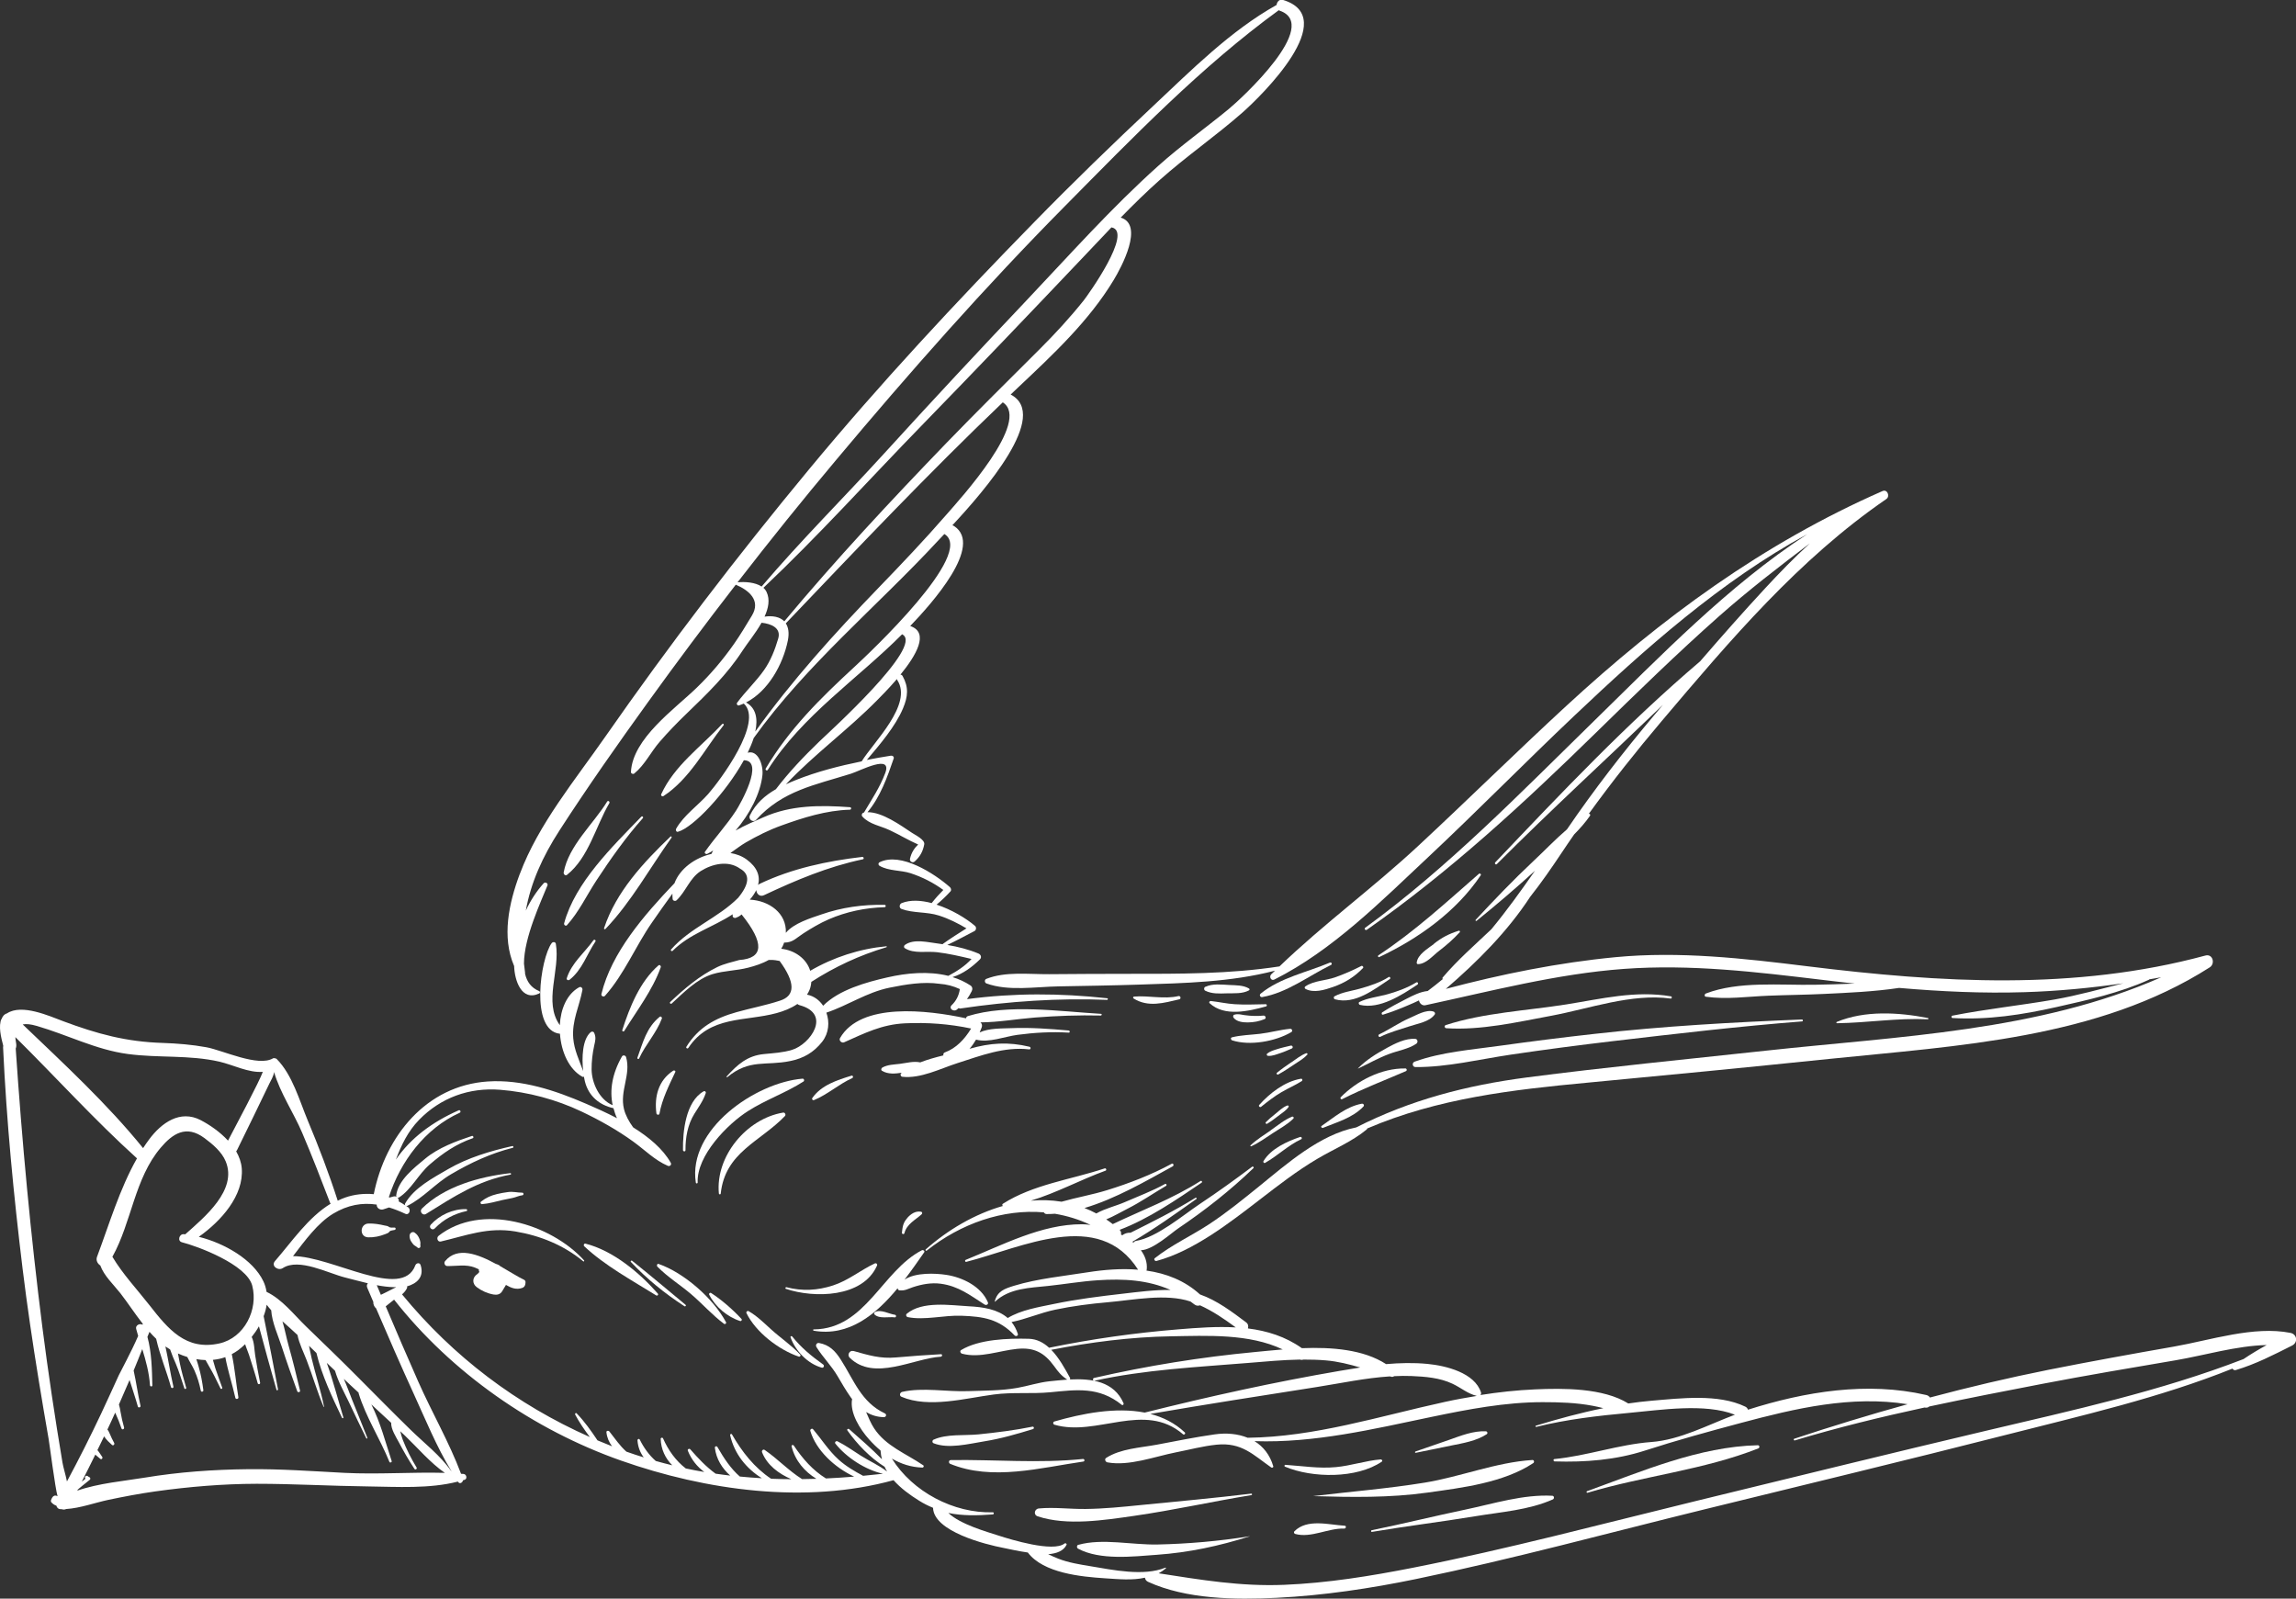 <?xml version="1.0" encoding="UTF-8"?> <svg xmlns="http://www.w3.org/2000/svg" id="Layer_2" data-name="Layer 2" viewBox="0 0 312.74 217.74"><rect x="0" y="0" width="312.74" height="217.74" fill="#333333" stroke="none"/> <defs> <style> .cls-1 { fill: #fff; stroke-width: 0px; } </style> </defs> <g id="objects"> <g> <path class="cls-1" d="m56.47,167.89c.29.18.47.43.61.73.1.2.18.5.19.72,0,.08-.02.16-.06.23.08-.2.05.19.05.2.03.19-.24.29-.37.17-.1-.1-.3-.23-.41-.29-.17-.1-.32-.33-.43-.49-.18-.24-.28-.58-.26-.87.02-.34.37-.6.69-.41Z"></path> <path class="cls-1" d="m50.2,166.65c.74-.02,1.47.1,2.19.27.18.04.41.05.56.17.2.16.51.12.79.11.19,0,.2.28.03.32-.1.02-.63.1-.68.18-.15.25-.37.3-.63.4-.73.29-1.53.46-2.32.43-1.22-.05-1.14-1.85.06-1.88Z"></path> <path class="cls-1" d="m67.6,172.16c.14.05.28.11.43.2.03.02.06.05.09.09,1.27.72,2.42,1.47,3.26,1.86.15.07.22.22.2.37,0,.07-.02.14-.02.21-.03.22-.17.44-.39.52-.84.31-1.56.01-2.26-.4-.01.02-.02.05-.03.07-.16.27-.32.54-.49.81-.26.43-.72.51-1.17.43-.83-.15-1.61-.5-2.28-1-.65-.48-.62-1.33.06-1.77.11-.07.2-.19.29-.3-.06-.12-.08-.24-.07-.36-.17-.08-.34-.16-.51-.23-1.25-.5-2.51-.19-3.8-.22-.31,0-.49-.43-.29-.66,1.67-2.04,4.48-.97,6.98.4Z"></path> <path class="cls-1" d="m180.03,153.35c1.7-1.17,3.35-2.63,5.46-3.02.23-.04.39.22.22.39-1.48,1.55-3.6,2.12-5.5,2.9-.16.07-.35-.16-.19-.27Z"></path> <path class="cls-1" d="m191.4,145.52c.22,0,.3.29.09.38-2.91,1.26-5.84,2.37-8.67,3.81-.17.09-.32-.14-.19-.27,2.22-2.25,5.55-3.96,8.77-3.91Z"></path> <path class="cls-1" d="m188.87,142.75c1.15-.62,2.59-1.36,3.92-1.25.32.03.38.48.14.65-1.03.72-2.5.95-3.67,1.39-1.5.55-2.84,1.33-4.27,2-.02,0-.03-.01-.02-.02,1.09-1.13,2.52-2.02,3.9-2.76Z"></path> <path class="cls-1" d="m187.87,140.88c1.42-.67,2.7-1.6,4.15-2.22.94-.4,2.19-1.18,3.22-.89.19.05.31.26.17.43-.76,1.01-2.32,1.21-3.49,1.61-1.31.44-2.67.79-3.91,1.41-.21.1-.36-.23-.15-.33Z"></path> <path class="cls-1" d="m185.18,136.47c1.1-.54,2.41-.68,3.59-.99,1.44-.38,2.87-.9,4.15-1.67.19-.11.33.18.15.3-2.14,1.42-5.13,3.39-7.83,2.76-.17-.04-.24-.31-.07-.4Z"></path> <path class="cls-1" d="m181.78,135.7c1.04-.56,2.25-.71,3.38-1.02,1.3-.36,2.86-.86,3.99-1.6.17-.11.32.17.15.28-2.11,1.39-4.72,3.5-7.46,2.75-.18-.05-.23-.32-.06-.41Z"></path> <path class="cls-1" d="m177.81,134.35c1.16-.8,2.75-.77,4.07-1.24,1.21-.43,2.4-.95,3.55-1.54.16-.08.35.16.22.29-1.16,1.2-2.48,2.02-4.07,2.57-1.15.4-2.6.86-3.75.27-.14-.07-.16-.26-.03-.35Z"></path> <path class="cls-1" d="m171.7,135.35c2.67-2.19,6.33-2.91,9.45-4.24.21-.09.35.22.15.32-3.06,1.49-5.97,3.79-9.39,4.38-.25.04-.41-.29-.21-.45Z"></path> <path class="cls-1" d="m134.34,133.33c2.64-1.04,5.76-.62,8.56-.64,3.62-.03,7.24-.05,10.87-.05,6.89,0,13.69.04,20.51-1.01,5.98-5.75,12.76-10.71,18.85-16.37,6.78-6.3,13.36-12.79,20.16-19.06,13.06-12.04,26.83-22.16,43.14-29.32.65-.28,1.05.72.51,1.09-11.93,8.19-21.27,19.23-30.57,30.21-3.47,4.1-6.81,8.31-9.95,12.65.14,0,.25.15.15.29-.63.91-1.37,1.74-2.15,2.53-.57.82-1.14,1.65-1.69,2.48-1.38,2.07-2.78,4.1-4.31,6.03-3.09,4.74-7.2,8.84-11.48,12.53,7.6-2.01,15.29-3.57,23.13-4.32,8.72-.83,17.45.17,26.11,1.24,18.14,2.24,36.37,3.36,54.22-1.46,1.01-.27,1.37,1.11.59,1.61-15.24,9.73-34.35,10.67-51.82,12.47-10.95,1.13-21.91,2.2-32.87,3.23-10.35.97-20.48,2.14-30.06,6.24-.01.05-.04.1-.09.15-2.02,1.66-4.48,2.66-6.72,3.99-2.78,1.64-5.31,3.61-7.87,5.58-4.05,3.12-9.03,7-14.04,8.33-.2.05-.41-.23-.22-.38,2.24-1.78,4.94-3.02,7.34-4.59,2.4-1.57,4.63-3.39,6.86-5.19,3.76-3.05,8.27-7.06,13.23-8.03,7.4-3.75,15.01-5.73,23.27-6.81,10.84-1.41,21.73-2.47,32.6-3.65,18.02-1.96,37.01-2.61,53.78-9.99-.54.1-1.08.19-1.62.28-.01.02-.03.05-.06.06-3.95,1.78-8.33,2.76-12.55,3.71-4.72,1.06-9.38,1.78-14.19,1.5-.18-.01-.21-.28-.03-.32,4.6-.91,9.27-1.39,13.91-2.2,3.18-.56,6.27-1.43,9.38-2.21-4.45.64-8.93,1.07-13.46,1.21-5.7.18-11.4-.09-17.08-.58-3.41.51-6.91.66-10.27.82-2.5.12-5.01.14-7.51.24-2.84.11-5.72.54-8.54.14-.25-.04-.19-.37,0-.44,4.47-1.71,10.07-1.11,14.79-1.19,1.84-.03,3.67-.09,5.49-.16-1.45-.16-2.9-.32-4.35-.5-9.02-1.08-17.99-2.17-27.1-1.5-9.15.67-18.11,3.03-27.05,4.95-.42.09-.8-.27-.86-.66-.44.22-.9.42-1.35.61-1.16.5-2.33.96-3.54,1.33-.2.06-.25-.22-.11-.32,1.06-.68,2.16-1.26,3.28-1.83.9-.46,1.89-.97,2.91-1.07,0,0,0,0,0,0,.71-.53,1.39-1.07,2.06-1.63-.06-.05-.09-.14-.02-.21,2.01-2.37,4.37-4.43,6.63-6.57,2.1-2.54,4.03-5.23,5.94-7.97-2.58,2.36-5.22,4.61-7.95,6.82-.1.08-.21-.06-.12-.14,2.54-2.73,5.1-5.41,7.83-7.97,1.51-1.41,2.99-2.97,4.6-4.35,3.68-5.4,7.68-10.55,11.89-15.56.39-.47.79-.93,1.18-1.4-7.53,7.24-15.24,14.3-22.62,21.69-.15.15-.36-.08-.22-.23,9.05-9.52,17.92-18.89,27.91-27.39,2.9-3.36,5.84-6.69,8.85-9.94,1.93-2.08,3.95-4.17,6.09-6.12-4.2,3.18-8.37,6.39-12.34,9.9-5.79,5.13-11.33,10.54-16.86,15.95-9.83,9.61-19.86,18.88-31.14,26.78-.18.13-.41-.13-.23-.27,11.32-8.23,21.14-18.37,31.12-28.12,9.03-8.82,18.36-18.51,29.09-25.49-11.75,6.37-22.21,15.72-31.69,24.7-6.72,6.36-13.2,12.97-19.95,19.3-6.4,6-13.04,12.7-20.94,16.66-.46.23-.74-.4-.43-.71.17-.17.35-.33.52-.5-6.05,1.57-12.34,1.7-18.56,1.9-3.63.12-7.27.17-10.91.24-3.15.05-6.84.69-9.84-.4-.26-.1-.29-.51-.02-.62Z"></path> <path class="cls-1" d="m82.7,109.18c.12-.2.41.01.3.21-1.85,3.13-2.81,7.42-5.77,9.77-.23.18-.49-.1-.45-.33.66-3.64,4.07-6.63,5.92-9.65Z"></path> <path class="cls-1" d="m98.37,98.62c.11-.12.29.03.19.16-2.59,3.27-4.61,7.31-8.19,9.65-.17.11-.39-.07-.3-.26,1.77-3.89,5.46-6.5,8.3-9.55Z"></path> <path class="cls-1" d="m87.35,111.24c.13-.14.34.06.21.2-2.35,2.64-4.4,5.56-6.34,8.51-1.33,2.03-2.36,4.25-3.99,6.06-.17.19-.45-.03-.39-.25,1.5-5.57,6.62-10.49,10.51-14.52Z"></path> <path class="cls-1" d="m91.33,113.94c.08-.08.21.05.15.14-2.97,4.15-5.5,8.78-9.01,12.45-.08.09-.23.02-.19-.11,1.64-4.95,5.33-8.91,9.05-12.48Z"></path> <path class="cls-1" d="m80.83,128.07c.12-.17.39,0,.27.17-1.18,1.77-1.8,3.85-3.52,5.21-.16.13-.46.02-.38-.22.68-2.1,2.39-3.43,3.63-5.16Z"></path> <path class="cls-1" d="m89.7,131.49c.17-.15.36.09.3.26-1.1,3.09-3.25,5.89-4.97,8.67-.08.14-.32.06-.27-.11,1.01-3.14,2.4-6.61,4.93-8.82Z"></path> <path class="cls-1" d="m89.85,138.5c.16-.13.36.06.3.24-.75,1.99-2.22,3.51-3.1,5.43-.07.15-.28.04-.23-.1.76-2.08,1.23-4.1,3.03-5.57Z"></path> <path class="cls-1" d="m91.7,145.83c.13-.08.36.01.28.19-.84,1.79-1.8,3.68-2.15,5.65-.04.25-.39.19-.42-.03-.3-2.28.27-4.49,2.29-5.81Z"></path> <path class="cls-1" d="m95.83,148.65c.18-.1.36.04.3.24-.34,1.04-.98,1.9-1.55,2.82-.92,1.49-1.22,3.23-1.21,4.96,0,.22-.33.19-.34-.02-.04-2.51.36-6.6,2.8-8Z"></path> <path class="cls-1" d="m70.79,119.06c-1.48,3.97-2.47,8.55-.76,12.52.06,1.93.99,4.88,3.43,3.73.14-.07.12-.27-.02-.32-1.09-.44-1.67-1.28-1.92-2.35,0-.05.01-.1,0-.15-.06-.42-.11-.83-.15-1.24,0-3.55,2.33-8.47,3.2-10.65.12-.29-.31-.52-.51-.3-1,1.11-1.81,2.37-2.44,3.73.68-3.78,2.25-7.3,4.6-10.94,3.85-5.95,7.94-11.77,12.09-17.52,3.88-5.38,7.85-10.69,11.91-15.93,1.81.76,3.45,2.15,2.19,4.22-.79,1.3-1.57,2.62-2.44,3.86-1.51,2.15-3.18,4.12-5.07,5.95-3.03,2.94-8.73,6.91-8.96,11.48-.01.21.29.34.45.21,1.46-1.2,2.23-2.9,3.47-4.33,1.17-1.35,2.41-2.63,3.7-3.87,2.75-2.65,5.48-5.29,7.57-8.52.66-1.02,1.79-2.38,2.6-3.82,1.31.14,2.7.7,2.27,2.16-.44,1.5-1.02,2.99-1.92,4.28-1.12,1.59-2.53,2.9-3.68,4.46-.12.16.06.43.26.36.22-.07.44-.16.65-.25,2.77,2.5-3.31,10.57-4.85,12.32-1.41,1.59-3.31,2.88-4.36,4.72-.1.17,0,.49.25.42,2.05-.56,6.49-5.26,8.97-9.74,2.89.04-.51,6.01-1.06,6.86-1.28,1.97-2.88,3.68-4.23,5.6-.14.2.14.38.31.29.27-.13.53-.29.8-.46-.09.15-.17.31-.24.47-2.22.51-4.29,2-5.03,3.99-4.15,4.35-8.59,9.46-9.95,15.09-.07.29.31.45.49.24,2.64-2.97,4.15-6.75,6.41-10,.9-1.3,1.82-2.61,2.77-3.91,0,.24,0,.49.03.74.03.24.36.32.53.17,1.27-1.19,1.79-3.02,3.29-3.98,1.55-.98,3.74-1.51,5.37-.33,1.37.76,1.28,2.08-.26,3.96-2.76,2.77-6.52,4.07-9.14,7.04-.12.13.08.31.21.19,2.3-2.32,5.49-3.22,8.18-4.98,0,.06,0,.13-.01.2-.01.24.27.37.46.27.29-.1.55-.25.76-.45,3.13,3.9,3.03,5.97-.31,6.21-.99.28-2.07.51-3,.96-2.44,1.19-4.45,2.91-6.41,4.76-.14.13.07.33.21.2,1.6-1.47,3.43-3.35,5.56-4,1.6-.48,3.26-.46,4.86-.88.9-.23,1.91-.55,2.79-1.05.31,0,.62-.04,1.48.14,2.15,2.93,2.16,4.74.04,5.41-1.94.64-3.94,1.01-5.9,1.56-2.96.83-5.21,2.09-6.84,4.72-.1.17.16.32.27.15,2.94-4.43,7.73-3.57,12.02-4.74.92-.25,1.96-.64,2.83-1.24.08.07.18.13.29.16,4.44,1.19,1.45,5.32-.99,6.08-1.27.39-2.52.45-3.83.58-2.27.21-3.6,1.4-5.11,3.05-.06.06.03.14.1.09,3.03-2.51,5.24-1.5,8.57-2.19,1.81-.37,3.19-1.16,4.35-2.63.91-1.16,1.03-2.68.57-3.96,2.92-.97,5.47-2.76,8.6-3.4,2.16-.44,4.59-.85,6.8-.53.98.07,1.9.31,2.78.72-.13.89-.51,1.63-1.16,2.24-.36.45.34.87.72.58.1-.08.18-.15.27-.23.1.05.21.08.35.04,6.51-.96,13.28-1.43,19.86-1.16.14,0,.17-.2.03-.22-6.45-.7-12.67-.73-19.1.12.23-.32.44-.67.65-1.09.14-.27.1-.59-.17-.77-.76-.5-1.59-.88-2.45-1.14,1.45-.46,2.62-1.33,3.73-2.41.28-.27.14-.66-.19-.8-1.34-.56-2.8-.93-4.25-1.17,1.25-.59,2.47-1.25,3.7-1.89.25-.13.29-.53.07-.71-1.24-1.06-3.21-2.23-5.23-2.89.67-.56,1.3-1.15,1.89-1.8.16-.18.08-.45-.08-.59-2.09-1.84-6.67-4.81-9.56-3.39-.22.11-.21.38,0,.5,1.26.72,2.84.56,4.21,1,1.61.53,3.09,1.28,4.46,2.28-.56.57-1.09,1.15-1.58,1.78,0,0,0,0,0,.01-1.46-.39-2.91-.47-4.09,0-.33.13-.39.66-.02.8,1.6.59,3.42.36,5.08.89,1.35.43,2.56,1.04,3.76,1.75-1.07.68-2.15,1.36-3.19,2.1-.02.02-.04.04-.05.06-.19-.03-.38-.06-.56-.08-1.44-.17-3.33-.71-4.59.18-.13.09-.17.34-.01.44,1.25.8,2.97.38,4.4.55,1.6.19,3.13.55,4.69.92-.89.97-1.98,1.67-3.16,2.3-2.68-.67-5.65-.4-8.3.21-2.86.65-6.61,1.69-8.75,3.86-.51-.76-1.26-1.33-2.2-1.51.26-.39.46-.84.54-1.34.02-.14.04-.27.05-.4,3.22-2.07,6.55-3.62,10.23-4.72.07-.02.06-.14-.02-.13-3.62.34-7.21,1.5-10.36,3.34-.52-1.69-2.15-2.81-3.95-3,.15-.24.28-.49.37-.77,0-.03.01-.05.02-.08.01,0,.02.01.04.01,1.16-.01,1.57-.6,2.58-1.25,1.1-.71,2.26-1.4,3.46-1.92,2.4-1.04,4.99-1.58,7.6-1.65.21,0,.22-.32.01-.32-2.95-.06-5.83.34-8.62,1.31-1.43.49-3.76,1.19-4.83,2.5.11-2.67-2.25-4.38-4.91-4.52.38-.43.67-.87.88-1.3.04.51.48.97,1.06.69,4.34-2.04,8.71-3.89,13.44-4.88.22-.04.15-.35-.07-.33-4.78.56-9.56,1.57-13.95,3.66-.09.04-.16.1-.23.16.31-1.22-.12-2.41-1.55-3.46-.65-.48-1.42-.76-2.22-.89.69-.47,1.35-1.01,2.1-1.44,1.54-.89,3.13-1.69,4.8-2.29,3.01-1.09,6.14-2.08,9.37-2.17.21,0,.24-.32.02-.34-4.02-.29-8.04-.31-11.81,1.38-1.11.5-2.5,1.07-3.78,1.8,1.92-2.22,3.4-5.07,3.66-7.56.14-1.37-.61-3.46-2.01-3.04.33-.68.61-1.36.82-2,7.16-9.99,16.79-17.9,25.12-26.89.2-.21.49-.52.85-.9,0,0,0,0,0,0,4.34,2.57-10.33,16.33-12.24,18.09-4.62,4.26-8.87,8.43-12.09,13.85-.11.19.17.37.28.18,4.67-7.4,12.22-12.36,18.3-18.47.02.01.03.03.05.04,2.93,1.6-9.99,13.28-11.31,14.55-2.18,2.1-4.16,4.19-5.94,6.52-1.48.85-2.76,1.96-3.54,3.57-.26.53.45,1.04.86.59,3.62-3.98,8-4.73,12.93-6.28,1.26-.4,5.64-2.75,4.65-.09-.74,1.98-1.85,3.61-2.9,5.39,0,0-.01,0-.02,0-.24.04-.37.35-.2.54.94,1.06,2.49,1.27,3.75,1.87,1.3.61,2.54,1.37,3.85,1.94-.56.54-.92,1.13-1.11,1.93-.09.38.35.64.64.38.73-.65,1.12-1.37,1.3-2.33.12-.64-1.26-1.29-1.67-1.57-1.56-1.03-4.04-2.84-6.06-2.81,1.75-2.09,2.7-4.77,3.57-7.32.08-.24-.16-.41-.38-.38-1.07.17-2.17.36-3.28.58,1.75-2.07,3.89-4.55,4.93-7.03.67-1.59.8-2.86-.06-4.4-.07-.13-.18-.18-.29-.19,2.11-2.58,3.99-5.73,1.33-6.62,2.95-3.08,10.02-10.96,5.98-13.61-.08-.05-.16-.09-.24-.11,4.41-4.74,13.33-15.01,7.94-17.81.34-.32.67-.65,1.02-.97,4.7-4.43,9.65-9.04,13.01-14.62,1.07-1.77,4.17-7.54.96-8.51,1.71-1.75,3.46-3.47,5.29-5.1,3.61-3.22,7.6-5.97,11.24-9.16,2.7-2.37,13.51-13,5.56-15.39-.47-.14-.81.27-.86.69-6.28,3.51-11.62,8.89-16.81,13.76-5.52,5.18-10.96,10.45-16.25,15.87-10.62,10.86-20.95,21.94-30.65,33.65-9.74,11.75-19.01,23.88-27.73,36.39-4.08,5.86-9.11,11.92-11.63,18.67Zm48.7-23.7c.43-.44,1.54-1.54,2.68-2.87.01.05.02.09.05.14,2.16,3.3-3.25,8.47-4.85,11.07-3.06.62-6.16,1.42-8.95,2.54-.46.18-.92.38-1.37.59,3.86-4.09,8.48-7.44,12.43-11.46Zm-12.45-10.46c9.71-10.18,19.38-20.38,29.55-30.1,3.91,2.54-5.81,13.15-7.69,15.31-2.99,3.44-6.12,6.73-9.29,10.01-5.97,6.18-11.72,12.54-16.73,19.52.38-1.77.09-3.22-1.26-3.96,3.02-1.54,5.03-5.19,5.69-8.42.21-1.05.08-1.82-.28-2.36Zm-3.06-4.83c7.47-7.05,14.41-14.77,21.58-22.13,7.39-7.59,14.71-15.25,22-22.93,1.28-1.34,2.55-2.7,3.83-4.04,3.04.53-3.22,9.24-3.77,9.94-1.87,2.34-3.9,4.55-6.02,6.66-4.24,4.23-8.5,8.44-12.66,12.74-7.6,7.88-15.1,15.91-22.11,24.32-.6-.62-1.59-.8-2.69-.64.53-1.16.76-2.32.28-3.35-.11-.23-.26-.43-.45-.59Zm-3.5-.78c4.36-5.63,8.82-11.18,13.4-16.63,9.98-11.91,20.3-23.6,31.24-34.65,9.21-9.31,18.45-18.89,29.06-26.62.04.02.07.04.12.06,5.71,1.96-5.26,12.03-6.97,13.43-3.16,2.59-6.5,4.97-9.55,7.7-6.39,5.72-12.12,12.17-18.01,18.39-6.48,6.84-12.92,13.74-19.26,20.71-5.55,6.09-11.43,11.94-16.77,18.21-.89-.59-2.27-.67-3.25-.58Z"></path> <path class="cls-1" d="m131.59,138.72c0-.14.08-.27.24-.32,5.51-1.7,12.47-.64,18.14-.31.15,0,.11.23-.03.23-3-.07-5.96.04-8.95.27-2.44.19-4.97.65-7.44.66.19.16.27.41.17.68-.08.23-.18.46-.28.69,1.26-.59,2.99-.53,4.29-.58,2.61-.11,5.24.09,7.84.32.18.02.19.3,0,.29-2.35-.14-4.65-.01-6.98.3-1.74.23-3.92,1.12-5.64.65-.26.45-.56.88-.89,1.25,2.82-.81,5.29-.97,8.16-.28.22.05.2.39-.04.36-3.37-.4-6.6.86-9.76,1.87-2.34.75-5.02,2.14-7.52,1.86-.21-.02-.31-.34-.15-.48.03-.02.06-.05.09-.07-.91.14-1.88.23-2.7-.26-.18-.11-.1-.37.05-.45.73-.4,1.58-.4,2.38-.5.95-.12,1.84-.39,2.78-.2,0,0,0,0,0,0,1-.39,2.08-.69,3.15-.95-.04-.16.02-.35.18-.4,1.59-.58,2.73-1.84,3.6-3.26-2.98-.63-5.95-.85-9.01-.71-3.16.15-5.49,1.34-8.3,2.59-.33.14-.74-.25-.55-.58,2.82-4.89,11.83-3.84,17.18-2.69Z"></path> <path class="cls-1" d="m115.99,146.51c.19-.06.28.25.1.33-1.84.83-3.36,2.24-5.22,3-.18.07-.33-.14-.22-.29,1.22-1.75,3.39-2.44,5.34-3.04Z"></path> <path class="cls-1" d="m106.68,151.54c.24-.04.4.3.24.47-3.39,3.52-8.15,4.92-8.75,10.57-.02.14-.23.13-.25-.01-.49-5.06,3.75-10.2,8.75-11.03Z"></path> <path class="cls-1" d="m109.31,146.92c.21-.02.3.28.13.39-2.42,1.55-5.12,2.47-7.55,4.02-2.79,1.77-7.01,6.06-6.86,9.73,0,.16-.22.18-.25.02-1.13-7.26,8.12-13.63,14.53-14.16Z"></path> <path class="cls-1" d="m107.11,175.32c2.16.57,4.25.45,6.37-.24,2.11-.69,3.69-2.06,5.67-2.99.2-.09.4.08.31.29-1.94,4.39-8.57,4.46-12.41,3.17-.13-.04-.06-.26.06-.22Z"></path> <path class="cls-1" d="m123.56,165.91c.5-.56,1.12-1,1.89-.87.18.03.21.24.09.35-.85.77-2.04,1.33-2.35,2.58-.05.2-.36.12-.34-.07.09-.79.15-1.35.72-1.98Z"></path> <path class="cls-1" d="m110.87,181.07c7.04-.08,9.26-7.98,14.7-10.78.17-.09.45.09.31.29-.82,1.18-1.71,2.45-2.67,3.71,1.52-1,4.2-.87,5.67-.65,2.21.33,4.78,1.58,5.68,3.74.12.28-.22.45-.44.31-1.99-1.27-3.54-2.51-5.98-2.84-1.29-.17-2.57.07-3.79.47-.71.24-1.05.49-1.79.44-.18-.01-.29-.14-.29-.3-2.97,3.6-6.65,6.62-11.43,5.79-.12-.02-.11-.19.01-.19Z"></path> <path class="cls-1" d="m175.09,199.52c2.32.15,4.53.53,6.87.31,2.07-.19,4.04-.88,6.11-1.05.15-.01.3.2.14.31-3.42,2.32-9.44,2.25-13.18.68-.12-.05-.08-.26.05-.25Z"></path> <path class="cls-1" d="m192.8,197.7c1.55-.53,3.09-1.06,4.63-1.6,1.58-.56,3.26-1.23,4.95-1.15.21,0,.31.28.12.4-1.42.92-3.19,1.21-4.83,1.54-1.62.32-3.22.65-4.83.99-.11.02-.14-.14-.04-.17Z"></path> <path class="cls-1" d="m194.08,201.94c4.88-.8,9.74-2.78,14.65-3.08.24-.01.29.3.12.42-4.05,2.68-9.69,3.36-14.43,4.02-5.13.72-10.33.63-15.5.48,0,0,0-.01,0-.01,5.06-.61,10.13-1.01,15.16-1.83Z"></path> <path class="cls-1" d="m186.86,208.42c4.27-.87,8.49-1.92,12.76-2.81,3.86-.81,7.86-2.09,11.82-1.88.27.01.3.4.07.5-3.3,1.46-7.03,1.7-10.56,2.29-4.68.77-9.39,1.34-14.07,2.13-.15.03-.17-.2-.03-.23Z"></path> <path class="cls-1" d="m216.16,203.11c7.43-2.68,15.27-6.08,23.27-6.26.26,0,.29.34.07.43-7.4,2.93-15.62,3.75-23.25,6.04-.13.04-.22-.15-.08-.2Z"></path> <path class="cls-1" d="m183.16,207.81c.26.01.19.4-.06.39-2.19-.08-4.52,1.33-6.68.73-.15-.04-.23-.24-.11-.36,1.75-1.76,4.69-.88,6.85-.76Z"></path> <path class="cls-1" d="m146.9,210.41c3.26-.91,7.34.03,10.74-.04,4.21-.09,8.45-.46,12.6-1.13,0,0,.01.01,0,.01-4.15,1.32-8.29,2.21-12.65,2.52-3.27.24-7.75.77-10.74-.83-.21-.11-.21-.47.04-.54Z"></path> <path class="cls-1" d="m141.5,205.46c2.11-.2,4.27.1,6.4.07,2.49-.03,4.97-.28,7.45-.53,5.03-.5,10.06-.95,15.08-1.56.13-.02.16.18.03.2-5.32.87-10.59,2.05-15.93,2.82-4.1.59-9.19,1.4-13.19.07-.62-.21-.43-1.02.17-1.07Z"></path> <path class="cls-1" d="m129.48,198.87c6.03-.09,11.98.47,18.03-.15.22-.02.29.31.06.35-5.83.84-12.45,2.67-18.15.31-.22-.09-.22-.5.06-.5Z"></path> <path class="cls-1" d="m127.17,196.09c1.76-.81,4.19-.53,6.1-.72,2.44-.25,4.97-.56,7.36-1.05.22-.04.27.27.07.33-2.22.68-4.34,1.3-6.64,1.67-2.1.34-4.87,1.06-6.89.26-.23-.09-.2-.4,0-.5Z"></path> <path class="cls-1" d="m116.25,184.01c2.05.57,3.63,1.08,5.81.88,2.06-.18,4.06-.33,6.11-.44.22-.01.19.32-.02.34-3.71.21-9.1,3.41-12.42.13-.38-.38,0-1.05.52-.9Z"></path> <path class="cls-1" d="m119.18,178.71c.79-.42,1.94.27,2.72.37.22.03.19.38-.03.35-.8-.11-2.08.24-2.74-.38-.12-.11-.08-.27.05-.34Z"></path> <path class="cls-1" d="m177.12,154.86c.18-.06.28.24.11.31-1.82.86-3.19,2.24-4.91,3.22-.15.09-.3-.11-.22-.24,1.03-1.71,3.21-2.68,5.02-3.3Z"></path> <path class="cls-1" d="m154.47,135.74c1.98-.17,4.1.39,6.05-.07.28-.07.4.37.12.44-2.09.49-4.24,1.14-6.23-.11-.12-.07-.08-.25.06-.26Z"></path> <path class="cls-1" d="m107.91,182.04c1.27,1.57,2.56,2.62,4.21,3.81.22.16.07.51-.2.43-1.91-.54-3.58-2.28-4.24-4.13-.05-.15.15-.22.23-.11Z"></path> <path class="cls-1" d="m101.96,178.58c1.16.67,2.05,1.56,3.04,2.46,1.31,1.19,2.78,2.17,4,3.46.12.13-.03.33-.19.28-2.73-.92-5.87-3.33-7.14-5.94-.08-.17.15-.34.3-.26Z"></path> <path class="cls-1" d="m96.87,176.12c1.46.95,2.95,2.25,4.13,3.53.12.13-.03.33-.19.28-1.73-.55-3.41-1.96-4.21-3.59-.08-.17.13-.32.27-.22Z"></path> <path class="cls-1" d="m89.72,172.16c3.43,1.19,7.44,4.68,9.17,7.93.09.16-.13.33-.27.22-1.6-1.19-2.94-2.72-4.46-4.02-1.52-1.3-3.22-2.34-4.62-3.77-.13-.13-.03-.44.18-.37Z"></path> <path class="cls-1" d="m86.1,171.72c2.46,1.97,4.86,3.99,7.28,6,.13.1-.03.28-.16.19-2.69-1.75-5.08-3.68-7.29-6.03-.09-.1.07-.24.17-.16Z"></path> <path class="cls-1" d="m79.75,169.39c3.75.95,7.34,3.94,9.85,6.8.13.14-.05.35-.22.25-3.27-2.03-7-4.06-9.8-6.69-.14-.13-.04-.41.17-.36Z"></path> <path class="cls-1" d="m59.72,168.34c5.87-4.6,15.31-1.65,19.84,3.33.06.07-.03.2-.11.13-2.67-2.2-5.85-3.5-9.26-4.07-3.74-.62-6.62.54-10.15,1.37-.43.1-.63-.51-.31-.76Z"></path> <path class="cls-1" d="m173.1,153.94c.93-.64,1.83-1.41,2.88-1.84.16-.07.32.12.19.26-.81.81-1.88,1.37-2.83,2-.95.62-1.87,1.3-2.91,1.77-.08.04-.16-.06-.09-.13.84-.8,1.83-1.4,2.78-2.06Z"></path> <path class="cls-1" d="m173.59,151.82c.55-.44,1.1-1.01,1.77-1.25.11-.04.23.1.16.2-.3.45-.77.74-1.19,1.06-.57.43-1.12.87-1.73,1.23-.13.08-.29-.1-.18-.21.37-.38.76-.7,1.17-1.03Z"></path> <path class="cls-1" d="m177.2,146.93c.21-.03.26.23.1.33-.87.55-1.83.96-2.72,1.48-.98.57-1.92,1.3-2.8,2.01-.16.13-.4-.09-.26-.25,1.44-1.61,3.5-3.21,5.68-3.57Z"></path> <path class="cls-1" d="m175.89,144.7c.66-.45,1.29-.97,2.04-1.25.11-.04.22.1.14.2-.47.52-1.08.87-1.67,1.26-.75.5-1.49,1-2.29,1.44-.14.08-.31-.12-.18-.23.63-.52,1.29-.97,1.96-1.43Z"></path> <path class="cls-1" d="m172.61,143.51c.38-.33.88-.46,1.35-.61.61-.2,1.23-.33,1.85-.48.26-.06.39.3.13.4-.49.2-.98.44-1.49.6-.56.18-1.15.45-1.75.39-.15-.01-.21-.21-.1-.31Z"></path> <path class="cls-1" d="m167.8,141.29c1.25-.31,2.55-.33,3.82-.48,1.38-.16,2.72-.55,4.1-.68.26-.03.41.3.17.45-2.15,1.27-5.64,1.9-8.06,1.12-.18-.06-.25-.35-.02-.41Z"></path> <path class="cls-1" d="m168.13,138.21c.5-.16.92-.01,1.42.06.84.12,1.71.14,2.55.06.27-.03.43.37.15.48-.76.31-1.48.44-2.3.45-.66,0-1.51-.09-1.93-.65-.09-.12-.07-.35.1-.41Z"></path> <path class="cls-1" d="m164.9,136.34c1.1.12,2.18.37,3.29.44,1.4.09,2.82.02,4.22,0,.18,0,.2.26.04.3-2.39.65-5.66,1.44-7.69-.44-.12-.11,0-.31.15-.29Z"></path> <path class="cls-1" d="m164.19,134.41c1.01-.47,2.18-.3,3.26-.25.9.05,1.89.01,2.68.48.09.05.1.2,0,.25-.92.5-2.05.38-3.06.41-.98.03-2,.09-2.9-.36-.21-.1-.19-.45.01-.54Z"></path> <path class="cls-1" d="m195.32,128.54c1.1-.86,2.05-1.35,3.38-1.77.11-.04.22.1.14.2-.91.98-1.76,1.73-2.83,2.55-.84.64-1.76,1.79-2.88,1.8-.1,0-.17-.11-.16-.2.13-1.13,1.52-1.91,2.36-2.56Z"></path> <path class="cls-1" d="m187.74,130.13c5-3.3,9.2-7.19,13.7-11.11.13-.12.35.04.25.2-3.31,4.93-8.48,8.63-13.83,11.14-.14.06-.23-.15-.11-.23Z"></path> <path class="cls-1" d="m250.19,139.19c3.85-1.59,8.39-1.31,12.42-.53.1.02.07.18-.03.17-4.18-.19-8.2.48-12.36.54-.1,0-.12-.15-.03-.18Z"></path> <path class="cls-1" d="m192.7,144.6c3.67-1.32,7.75-1.62,11.59-2.16,4.29-.6,8.59-1.14,12.89-1.62,9.42-1.06,18.8-1.58,28.26-1.96.17,0,.18.25.02.26-8.57.67-17.16,1.68-25.7,2.68-4.67.55-9.34,1.16-13.99,1.85-4.26.63-8.65,1.72-12.96,1.69-.44,0-.52-.6-.11-.74Z"></path> <path class="cls-1" d="m196.93,139.62c5.19-1.68,11.01-1.96,16.4-2.81,4.78-.76,9.44-1.93,14.28-1.1.17.03.13.32-.04.3-5.34-.73-11.09,1.38-16.31,2.35-4.62.86-9.54,2-14.26,1.69-.24-.02-.31-.35-.07-.43Z"></path> <path class="cls-1" d="m65.53,163.66c.69-.54,1.31-.81,2.16-1.02.48-.12.97-.2,1.47-.27.7-.11,1.3.08,1.99.08.2,0,.21.33.01.35-.47.05-.92.29-1.39.38-.44.08-.89.17-1.33.27-.95.22-1.81.48-2.78.56-.18.02-.29-.22-.14-.34Z"></path> <path class="cls-1" d="m58.66,166.82c1.22-1.33,3.02-2.17,4.84-2.13.14,0,.2.22.05.26-1.71.38-3.12,1.12-4.34,2.38-.33.34-.87-.15-.54-.51Z"></path> <path class="cls-1" d="m57.46,164.62c3.09-3.04,7.85-4.35,12.04-4.83.13-.02.16.18.03.2-4.45.81-7.75,3.03-11.51,5.36-.45.28-.93-.36-.56-.72Z"></path> <path class="cls-1" d="m.2,138.76c-.44,1.02-.06,2.53.24,3.67-.01.07-.02.14-.02.23.47,10.08,1.44,20.15,2.66,30.16.62,5.06,1.37,10.11,2.19,15.15.44,2.67.88,5.34,1.35,8,.13.73.9,6.77,1.22,7.82-.45-.23-.7.02-.89.53-.04.11-.02.24.06.32.21.23.44.37.67.44.06.26.25.48.61.48.04,0,.07,0,.11,0,.2.07.42.07.61-.02,1.96-.13,3.86-.85,5.79-1.26,2.1-.44,4.21-.84,6.34-1.14,4.58-.64,9.2-1.03,13.82-1.04,5.07,0,10.13.3,15.2.36,3.93.05,8.34.34,12.21-.66.01.01.02.03.03.05.23.34.61.08.67-.23.07-.02.14-.03.21-.06.41-.13.27-.76-.13-.8-.11,0-.23-.01-.35-.02-1.61-4.29-3.99-8.39-5.84-12.58-1.51-3.4-2.97-6.81-4.42-10.23.37-.31.75-.61,1.14-.91,7.83,9.96,18.97,17.72,30.91,21.92,11.54,4.06,25.11,5.97,37.12,2.67.97,1.09,2.22,2.01,3.48,2.79.63.4,1.27.71,1.9.97.09,3.23,7.15,5,9.62,5.47.76.15,1.99.44,3.29.62,2.12,2.82,7.29,3.3,10.48,3.51,1.88.12,3.75.31,5.47-.08.04.23.16.44.42.56,5.23,2.39,11.9,2.46,17.55,2.18,6.39-.32,12.73-1.27,18.98-2.56,13.2-2.73,26.23-6.29,39.32-9.5,13.67-3.36,27.37-6.65,41.01-10.13,10.38-2.65,20.9-5.03,30.86-9.03.07.15.25.26.45.2,2.71-.81,5.15-2.07,7.67-3.34.81-.4.69-1.53-.21-1.72-4.98-1-10.96,1-15.87,1.86-5.7,1-11.4,2.03-17.08,3.16-5.46,1.09-10.84,2.36-16.17,3.78-.11-.16-.27-.29-.5-.34-8.07-1.86-16.5-.47-24.29,2-.05-.17-.16-.32-.37-.42-3.68-1.78-8.85-1.13-12.8-.8-1.06.09-2.1.22-3.13.37-3.41-2.13-8.89-2.09-12.7-1.92-2.5.11-4.99.38-7.45.77.09-.09.13-.22.09-.35-.86-2.68-4.77-3.65-7.31-3.89-1.89-.18-3.76-.13-5.62.03-3.09-2-7.39-2.33-11.47-2.17-2.24-1.59-4.74-2.36-7.35-2.69.09-.28.05-.61-.25-.83-1.89-1.42-3.98-3-6.28-3.8-2.08-1.9-4.61-2.87-7.29-3.25.02-.05.03-.1.04-.15.09-.98-.23-1.85-.8-2.62,1.63-.03,4.17-2.36,5.05-2.95,3.67-2.48,7.09-5.16,10.28-8.23.11-.1-.05-.28-.17-.2-2.32,1.75-4.67,3.44-7.09,5.05-2.35,1.57-5.89,4.59-8.74,5.06-.15.02-.26.12-.34.23-.05-.04-.11-.07-.16-.11,3.04-1.77,5.85-3.79,8.73-5.83.11-.08-.02-.23-.13-.16-2.83,1.76-5.84,3.26-8.83,4.75-.47-.01-.82.11-1.13.35-.06-.03-.12-.07-.18-.1.05-.21.01-.44-.18-.64,3.97-1.51,7.7-4.08,11.16-6.42.15-.1,0-.33-.15-.23-3.82,2.43-7.91,3.94-11.95,5.87-.29-.23-.59-.44-.89-.64,1.03-.42,2.05-1.03,2.91-1.46,1.82-.92,3.48-2.08,5.24-3.11.16-.1.01-.34-.15-.25-1.77.98-3.65,1.67-5.5,2.48-1.17.51-2.68.86-3.85,1.53-.53-.28-1.07-.53-1.61-.74,4.25-1.26,8.43-3.71,12.02-5.68.21-.12.07-.47-.14-.35-2.8,1.52-5.77,2.66-8.81,3.6-2,.62-4.15.99-6.19,1.57-1.39-.23-2.8-.26-4.2-.14,3.49-1.05,6.78-2.85,10.19-4.09.18-.06.07-.37-.11-.31-4.62,1.54-9.72,2.17-13.88,4.82-.12.07-.09.22,0,.3-3.82,1.09-7.47,3.23-10.5,5.91-.1.09.02.26.13.17,4.65-3.69,10.37-5.69,15.95-5.21.07.13.2.23.38.23.38,0,.75-.01,1.13-.04,1.65.28,3.28.77,4.85,1.52-.41-.06-.81-.09-1.17-.09-5.49-.02-10.85,2.84-15.83,4.85-.16.07-.09.31.08.27,7.57-1.93,18.06-7.33,23.4,1.07-2.28-.19-4.63,0-6.86.35-3.27.52-6.85.87-10.01,1.83-1.33.41-2.3.74-2.66,2.14,0,.02.02.06.05.03,1.95-1.84,4.73-1.87,7.25-2.14,2.23-.24,4.46-.62,6.7-.77,3.6-.24,6.87-.04,9.95,1.32-2.17-.03-4.35.26-6.51.51-3.15.36-6.3.75-9.4,1.4-2.07.43-4.42.8-6.27,1.91-1.36-1.19-3.34-1.5-5.33-1.6-2.55-.14-6.29-.74-8.41,1.01-.18.15-.09.42.13.47,2.27.46,4.93-.28,7.3-.19,3.03.11,5.12.45,7.26,2.69.16.16.51.04.43-.21-.21-.65-.5-1.17-.86-1.62,1.99-.4,3.93-1.26,5.93-1.68,2.38-.5,4.79-.81,7.21-1.02,3.45-.3,7.87-1.22,11.23-.1.18.13.36.26.54.4.25.2.53.21.76.12,1.76.8,3.31,1.86,4.87,3.01-2.58-.15-5.22.05-7.78.26-5.93.48-11.81,1.31-17.64,2.51-.77-.7-1.67-1.19-2.75-1.22-2.83-.08-6.8.06-9.23,1.53-.23.14-.09.44.12.5,2.46.65,5.02-.41,7.51-.66,2.29-.22,3.68.5,5.02,2.34.59.82.99,1.32,1.8,1.85-.84.06-1.67.15-2.45.23-1.52.17-2.89.64-4.37.9-2.22.39-4.46.36-6.7.44-2.92.11-6.14-.54-8.96.1-.32.07-.44.52-.1.67,3.72,1.58,8.7.2,12.55-.31,2.6-.35,5.14-.06,7.74-.31,3.53-.34,6.6-.8,9.72,1.72.14.11.3-.08.24-.22-1.3-2.99-4.35-3.39-7.31-3.24.04-.07.06-.15.01-.23-.66-1.19-1.47-2.71-2.55-3.81,5.37-1.04,10.82-1.75,16.29-1.84,4.96-.08,10.65-.39,15.24,1.79-1.34.11-2.62.24-3.77.35-7.42.7-14.65,1.87-21.92,3.53-.24.05-.19.43.05.38,6.84-1.51,13.95-1.85,20.91-2.42,2.33-.19,4.7-.42,7.07-.46.17.06.33.05.47,0,1.03,0,2.05.02,3.06.11,1.66.14,3.18.53,4.69.97-.91.14-1.83.29-2.75.45-8.94,1.53-17.82,3.49-26.61,5.69-3.99-.78-8.54.13-12.3,1.21-.22.06-.21.37,0,.44,5.75,1.69,12.25-3.24,17.53,1.31.15.13.38-.12.23-.26-1.36-1.28-2.96-2.07-4.69-2.52,7.54-1.3,15.1-2.47,22.66-3.66,3.25-.51,6.63-1.24,9.97-1.45.07.02.13.04.19.05.14.04.28,0,.39-.08.79-.04,1.57-.05,2.35-.02,1.88.08,3.86.23,5.59,1.05,1.24.59,2.03,1.34,3.31,1.66-1.46.24-2.91.5-4.36.82-8.9,1.94-17.68,4.77-26.84,4.88-1.35-.55-2.92-.69-4.51-.46-2.63.37-5.25.91-7.86,1.4-2.31.43-4.91.53-6.91,1.8-.27.17-.1.56.17.61,2.96.54,6.39-.78,9.31-1.36,1.84-.36,3.7-.86,5.57-1.05,3.42-.34,4.98,1.39,7.44,3.11.11.08.32-.02.27-.17-.46-1.57-1.38-2.7-2.56-3.42,8.16.28,16.16-1.64,24.16-3.31,4.94-1.03,10.02-2,15.09-2,2.29,0,4.6.07,6.85.5.48.09.95.2,1.42.32-3.08.62-6.09,1.44-9.18,2.38-.11.03-.07.2.04.17,4.12-1.03,8.42-1.52,12.66-1.91,4.28-.39,10.31-1.35,14.4.25-3.7,1.39-7.46,3.43-11.4,3.72-4.43.33-8.74,1.89-13.19,2.32-.18.02-.15.31.03.32,4.18.13,8.32-.19,12.32-1.48,4.34-1.4,8.6-2.57,13.02-3.75,7.48-2,15.05-3.78,22.74-2.56-5.17,1.43-10.3,3-15.43,4.7-.15.05-.07.28.08.23,5.79-1.75,11.7-3.19,17.66-4.48.27.06.49,0,.64-.14,5.13-1.1,10.28-2.1,15.38-3.08,6.05-1.16,12.13-2.19,18.21-3.22,3.83-.65,8.26-1.98,12.37-2.07-1.07.59-2.13,1.22-3.15,1.91-11.3,4.37-23.2,6.96-34.97,9.74-13.26,3.13-26.49,6.4-39.73,9.62-12.77,3.11-25.53,6.52-38.42,9.06-5.79,1.14-11.66,2.09-17.57,2.33-5.92.24-11.32-.68-17.08-1.57.33-.18.65-.4.97-.66.05-.04.02-.13-.05-.11-2.98,1.21-7.16.31-10.24-.2-1.46-.24-2.96-.48-4.35-1.02-.49-.19-.94-.4-1.38-.61,1.14-.09,2.09-.44,2.5-1.28.08-.16-.15-.27-.27-.18-1.54,1.24-7.38-.56-8.9-1.05-1.73-.56-5.29-1.55-6.93-3.11,1.93.4,3.92.36,6.05.2.19-.01.19-.3,0-.29-5.3.16-10.92-2.78-13.74-7.32,1.24.73,2.61,1.18,4.15,1.23.17,0,.27-.22.11-.32-2.34-1.6-5.08-2.59-6.69-5.04-.44-.67-.75-1.45-1.08-2.2.72.42,1.52.68,2.43.69.29,0,.41-.37.13-.51-3.22-1.51-4.22-4.53-6-7.31-.77-1.21-1.56-2.02-2.97-2.28-.32-.06-.52.3-.35.56.87,1.39,2.03,2.52,2.87,3.95.57.98,1.14,1.95,1.79,2.88.06.09.13.17.19.25-.34,1.89,1.1,4.13,2.3,5.47.5.56,1.02,1.07,1.58,1.54.02.42.09.81.19,1.19-1.41-1.44-2.98-2.8-4.47-4.11-.12-.11-.35.03-.24.18,1.31,1.85,3.1,3.72,5.07,4.95.1.22.22.44.34.65-1.11-.86-2.41-1.42-3.59-2.17-1.05-.67-2.05-1.39-3.17-1.95-.18-.09-.43.13-.29.31,1.49,1.88,4.07,3.58,6.49,4.11-.9.1-1.81.19-2.71.28-1.18-.63-2.35-1.31-3.33-2.2-1.38-1.25-2.29-2.73-3.48-4.14-.15-.18-.44.02-.38.22.79,2.65,3.31,4.99,5.97,6.23-1.28.11-2.56.19-3.84.25-1.8-1.11-3.18-2.69-4.38-4.48-.1-.14-.34-.08-.3.11.48,1.94,1.76,3.43,3.38,4.42-.65.02-1.3.03-1.95.04-1.84-1.15-3.3-2.74-5.09-3.97-.22-.15-.45.1-.36.32.69,1.75,2.26,2.91,3.98,3.66-.92,0-1.83-.02-2.75-.06-2.26-1.49-3.97-3.67-5.33-6.04-.08-.14-.28-.03-.25.11.6,2.6,2.22,4.54,4.32,5.86-1-.05-2-.14-3-.23-1.25-1.09-2.17-2.49-3.05-4.02-.1-.17-.37-.11-.35.1.18,1.53.99,2.81,2.09,3.79-.66-.08-1.33-.16-1.99-.26-1.29-.93-2.41-2.13-3.44-3.31-.14-.16-.43-.03-.34.19.5,1.24,1.28,2.18,2.24,2.89-.84-.14-1.68-.3-2.52-.48-1.37-1.05-2.39-2.49-3.1-4.1-.07-.15-.32-.1-.32.06.04,1.43.64,2.68,1.58,3.61-.75-.18-1.5-.38-2.25-.59-.91-.79-1.64-1.82-2.18-2.91-.09-.18-.33-.07-.31.11.06.89.37,1.67.85,2.31-.79-.24-1.57-.5-2.36-.78-.88-.78-1.55-1.77-2.32-2.75-.12-.15-.43-.12-.4.12.08.73.36,1.36.77,1.9-.67-.26-1.33-.53-1.99-.81-.86-1.29-1.75-2.55-2.84-3.68-.11-.12-.26.05-.2.17.58,1.09,1.27,2.09,2,3.06-9.96-4.42-18.57-10.91-25.58-19.43.28-.25.53-.53.68-.86.03-.07.03-.16,0-.23,1.33-.38,2.37-1.27,1.85-2.9-.12-.39-.6-.29-.72.03-1.79,4.84-11.34-1.25-16.66-1.25,1.62-2.11,3.36-4.51,5.46-5.78,2.01-1.21,3.97-1.53,5.94-1.24-.04.47.48.79.9.65.26-.08.52-.18.78-.26.73.22,1.46.51,2.21.86.53.25.81-.54.42-.86-.1-.08-.21-.15-.32-.23.06.03.13.04.2,0,2.16-1.07,3.82-3.06,5.93-4.29,2.71-1.59,5.37-2.83,8.42-3.61.16-.04.07-.27-.08-.23-2.97.67-6.04,1.58-8.7,3.12-2.08,1.21-4.67,2.55-5.89,4.7-.05.09-.03.19.02.26-.28-.2-.57-.37-.88-.53.02-.2-.05-.4-.18-.54.06.03.13.04.19,0,1.68-1.06,2.66-3.18,4.21-4.51,1.8-1.55,3.58-2.78,5.85-3.57.18-.06.07-.37-.11-.31-2.17.72-4.56,1.6-6.35,3.08-1.53,1.26-3.74,2.98-3.97,5.05,0,.06.02.12.06.17-.12-.07-.27-.1-.45-.05-.16.04-.33.09-.49.14-.04-.01-.08-.03-.12-.05,1.57-4.86,4.94-9.37,9.66-11.5.21-.1.07-.43-.15-.33-3.59,1.59-6.52,3.76-8.55,6.71.74-1.96,1.63-3.84,3.16-5.41,2.94-3.02,6.82-4.43,11.03-4.1,3.81.3,7.66,1.33,11.11,2.97,2.44,1.16,4.82,2.49,7.02,4.08,1.57,1.13,2.93,2.54,4.72,3.31.27.12.56-.14.4-.42-1.07-1.9-2.99-3.49-5.12-4.82-.58-.8-1.04-1.64-1.25-2.49-.61-2.48.98-4.67.29-7.07-.07-.25-.43-.34-.57-.09-1.34,2.36-1.69,4.6-1.26,6.63-1.8-.73-2.85-3.02-2.87-4.86-.01-1.09.12-2.18.35-3.24.15-.68.28-1.09.01-1.73-.09-.22-.32-.25-.49-.11-1.13.97-1.22,3.46-1.02,5.29-.53-1.46-1.22-2.87-1.35-4.45-.2-2.43.81-4.27,1.25-6.59.05-.26-.19-.51-.45-.37-1.68.93-2.52,2.98-2.63,5.16-2.26-3.18.08-7.44-.54-11.08-.05-.29-.42-.29-.57-.09-1.53,2.06-2.99,11.92,1.13,12.34.17,2.45,1.23,4.86,3.06,5.86.07.04.15.02.2-.02.04.23.08.44.13.62.49,2.02,1.97,3.25,3.9,3.68.12.46.27.92.48,1.36-1.47-.76-2.93-1.42-4.22-1.97-4.19-1.81-8.76-3.34-13.39-3.03-8.37.56-13.93,7.41-15.52,15.35-1.33-.12-2.68.03-3.9.46-.35.12-.68.27-1.01.43-1.19-3.7-2.58-7.34-4.08-10.92-1.15-2.76-2.1-6.23-4.23-8.38-.08-.08-.18-.11-.27-.1-.07-.03-.15-.04-.22,0-2.03,1.23-6.86-1.09-9.08-1.5-1.97-.36-3.96-.52-5.96-.59-4.95-.15-8.93-1.23-13.53-2.95-1.93-.72-5.66-2.42-7.69-1.07-.35.09-.65.44-.73.83Zm53.75,36.57c-.17.08-.33.16-.49.24-.52.27-1.05.54-1.58.79-.18-.44-.37-.87-.56-1.31.78.15,1.56.25,2.32.27.1,0,.2,0,.31,0Zm7.51,25.04c-1.47-2.12-3.68-3.81-5.51-5.6-2.41-2.35-4.77-4.75-7.14-7.13-2.34-2.36-4.73-4.66-7.12-6.97-1.67-1.62-3.26-3.7-5.38-4.71-.08-.49-.21-.97-.43-1.43-1.42-2.99-5.34-5.21-8.8-6.07,3.02-2.13,6.15-5.61,5.85-9.33-.07-.82-.35-1.59-.76-2.31.04-.05.08-.11.12-.18,1.49-3.01,2.95-6.04,4.41-9.07.16-.34.59-1.02.63-1.56.82,2.84,2.68,5.58,3.82,8.26,1.35,3.17,2.59,6.37,3.82,9.58.02.04.05.07.07.1-3.07,1.87-5.26,5.14-7.58,7.81-.59.68.44,1.37,1.06.96,2.19-1.43,6.22.72,8.48,1.28,1,.25,2.05.54,3.11.79-.14.15-.19.37-.08.62.27.64.55,1.27.82,1.91-.03.33.13.68.38.89,1.67,3.88,3.35,7.76,5.11,11.6,1.6,3.49,3.12,7.24,5.14,10.55Zm-36.69-31.17c2.05.51,8.84,3.01,9.59,5.92.84,3.25-1.07,7.1-4.47,7.86-4.57,1.02-6.99-1.96-9.54-5.22-1.67-2.13-3.64-4.23-5.04-6.58,2.63-4.73,3-10.65,6.59-14.87,1.58-1.86,3.44-3.17,5.96-1.29,1.1.82,2.34,1.85,2.88,3.16,1.63,3.91-2.88,7.6-5.51,9.94-.06,0-.13-.02-.2-.02-.62-.05-.9.94-.25,1.1Zm-6.57,17.48c.4-.97.8-1.95,1.18-2.93.49,1.6.93,3.19,1.05,4.93.01.2.33.22.32.01-.05-2.14-.09-4.48-.67-6.6.1-.23.19-.46.28-.69.29.34.6.65.91.95.5,2.22,1.41,4.39,2.02,6.58.06.21.38.15.33-.07-.42-1.8-.69-3.66-1.09-5.47.01,0,.02.02.04.03.2.13.4.26.6.38.22.66.5,1.31.77,1.93.46,1.09.8,2.25,1.17,3.37.05.16.29.08.25-.08-.31-1.13-.66-2.26-.88-3.41-.08-.42-.16-.84-.24-1.26.41.19.84.35,1.27.48.3.62.7,1.22.97,1.82.4.9.68,1.81.87,2.77.04.22.37.16.35-.06-.14-1.08-.34-2.19-.65-3.24-.09-.32-.19-.67-.31-1,.42.07.84.12,1.26.13.29.55.62,1.07.92,1.63.4.73.74,1.5,1.12,2.24.07.13.28.02.23-.11-.31-.89-.65-1.76-.94-2.65-.12-.38-.22-.76-.33-1.14.57-.06,1.14-.17,1.69-.37.35,1.87.95,3.7,1.37,5.55.05.23.45.16.41-.08-.33-1.95-.48-3.94-.9-5.88.29-.15.58-.33.86-.53.33-.24.64-.52.96-.82.15.5.39,1.01.52,1.43.41,1.29.83,2.57,1.19,3.88.06.21.37.15.33-.07-.25-1.23-.47-2.47-.67-3.71-.12-.73-.11-1.8-.48-2.52.36-.45.7-.93.99-1.45.77,2.89,1.57,5.77,2.39,8.65.03.12.23.06.21-.06-.63-3.33-1.27-6.65-1.96-9.97.19-.51.34-1.04.41-1.56.19.26.41.51.62.75.11,1.67.93,3.42,1.44,4.97.66,2.04,1.37,4.05,2.11,6.07.07.2.43.13.38-.09-.49-2.08-1-4.14-1.58-6.2-.28-1-.49-2.15-.82-3.24.69.63,1.4,1.23,2.05,1.86.23,1.18.84,2.37,1.25,3.44.81,2.1,1.43,4.27,2.31,6.35.01.03.06.02.06-.02-.45-2.22-1.16-4.37-1.69-6.58-.13-.54-.23-1.12-.36-1.71.34.32.67.64,1.01.97.72,3.03,2.17,6.08,3.49,8.84.05.09.21.05.18-.06-.74-2.42-1.39-5-2.26-7.43.37.36.75.71,1.12,1.07.43,1.48,1.22,2.88,1.88,4.25.79,1.65,1.56,3.31,2.38,4.95.05.1.18.02.14-.08-.66-1.71-1.37-3.39-2.04-5.09-.38-.95-.73-1.96-1.16-2.92.34.31.67.64,1.01.95.33.31.66.62,1,.92,0,.04,0,.08.02.13.98,3.21,2.92,6.18,4.18,9.3.07.17.37.07.31-.11-.83-2.52-1.54-5.28-2.77-7.71.9.83,1.8,1.66,2.7,2.5-.02.89.64,1.89,1.03,2.62.66,1.25,1.37,2.49,2.15,3.67.11.16.39-.02.29-.19-.76-1.24-1.36-2.45-1.89-3.79-.14-.36-.24-.76-.34-1.16.22.21.44.41.66.62,1.73,1.66,3.41,3.66,5.41,5.05-4.52-.12-9.13.23-13.65,0-4.39-.23-8.78-.55-13.17-.5-4.7.05-9.41.38-14.05,1.15-2.8.46-6.29.76-9.19,1.77.03-.05.05-.1.07-.15.21-.16.41-.35.6-.5.34-.27.68-.55,1.02-.82.18-.15.04-.38-.14-.41-.05-.04-.1-.07-.15-.11-.06-.04-.17-.05-.24,0-.09.06-.11.09-.12.2,0,.06.03.12.07.17-.17.13-.33.27-.5.4.62-1.22,1.24-2.45,1.84-3.68.24.22.52.42.68.57.16.15.39-.1.26-.27-.17-.22-.38-.62-.65-.92.3-.62.61-1.24.91-1.87.3.47.79.91,1.07,1.16.18.17.41-.08.3-.27-.23-.4-.42-.83-.6-1.25-.09-.21-.18-.41-.32-.57.36-.76.72-1.53,1.06-2.3,0,.01.01.03.02.04.32.7.59,1.38.84,2.11.08.24.42.09.35-.14-.2-.7-.36-1.39-.48-2.11-.05-.3-.11-.68-.22-1.02,0-.02.02-.04.03-.06.48-1.09.96-2.18,1.42-3.27.37,1.21.79,2.4,1.13,3.62.06.21.41.11.36-.1-.37-1.6-.58-3.23-.94-4.83ZM2.09,141.26c5.52,5.46,10.78,11.28,16.52,16.47.02.01.03.02.05.04-2.37,4.17-3.81,9.06-5.45,13.43-.17.46.08.93.45,1.16.52,1.43,1.78,2.57,2.74,3.79.98,1.26,1.96,2.77,3.05,4.16-.01.04-.03.09-.04.13-.36-.24-1,.07-.86.57.09.32.18.63.27.95-.95,2.2-2.38,4.8-2.64,5.36-.8,1.76-1.6,3.51-2.42,5.26-1.47,3.11-3.01,6.17-4.64,9.2-.2-.98-.51-1.95-.61-2.57-1.03-6.13-1.95-12.27-2.74-18.44-1.6-12.62-2.77-25.25-3.63-37.95.09-.22.11-.47.04-.83-.05-.27-.08-.51-.09-.73Zm1.03-1.73c.46-.09,1.07-.03,1.82.19,4.21,1.2,8.1,3.26,12.47,3.84,4.16.56,8.32.1,12.46,1.04,1.88.43,3.99,1.55,5.93,1.39-.47,1.33-3.69,7.36-4.74,9.37-1.08-1.18-2.48-2.14-3.72-2.79-2.81-1.46-5.35.37-7.03,2.63-.29.38-.55.78-.82,1.18-4.87-6.02-10.77-11.46-16.39-16.84Z"></path> </g> </g> </svg> 